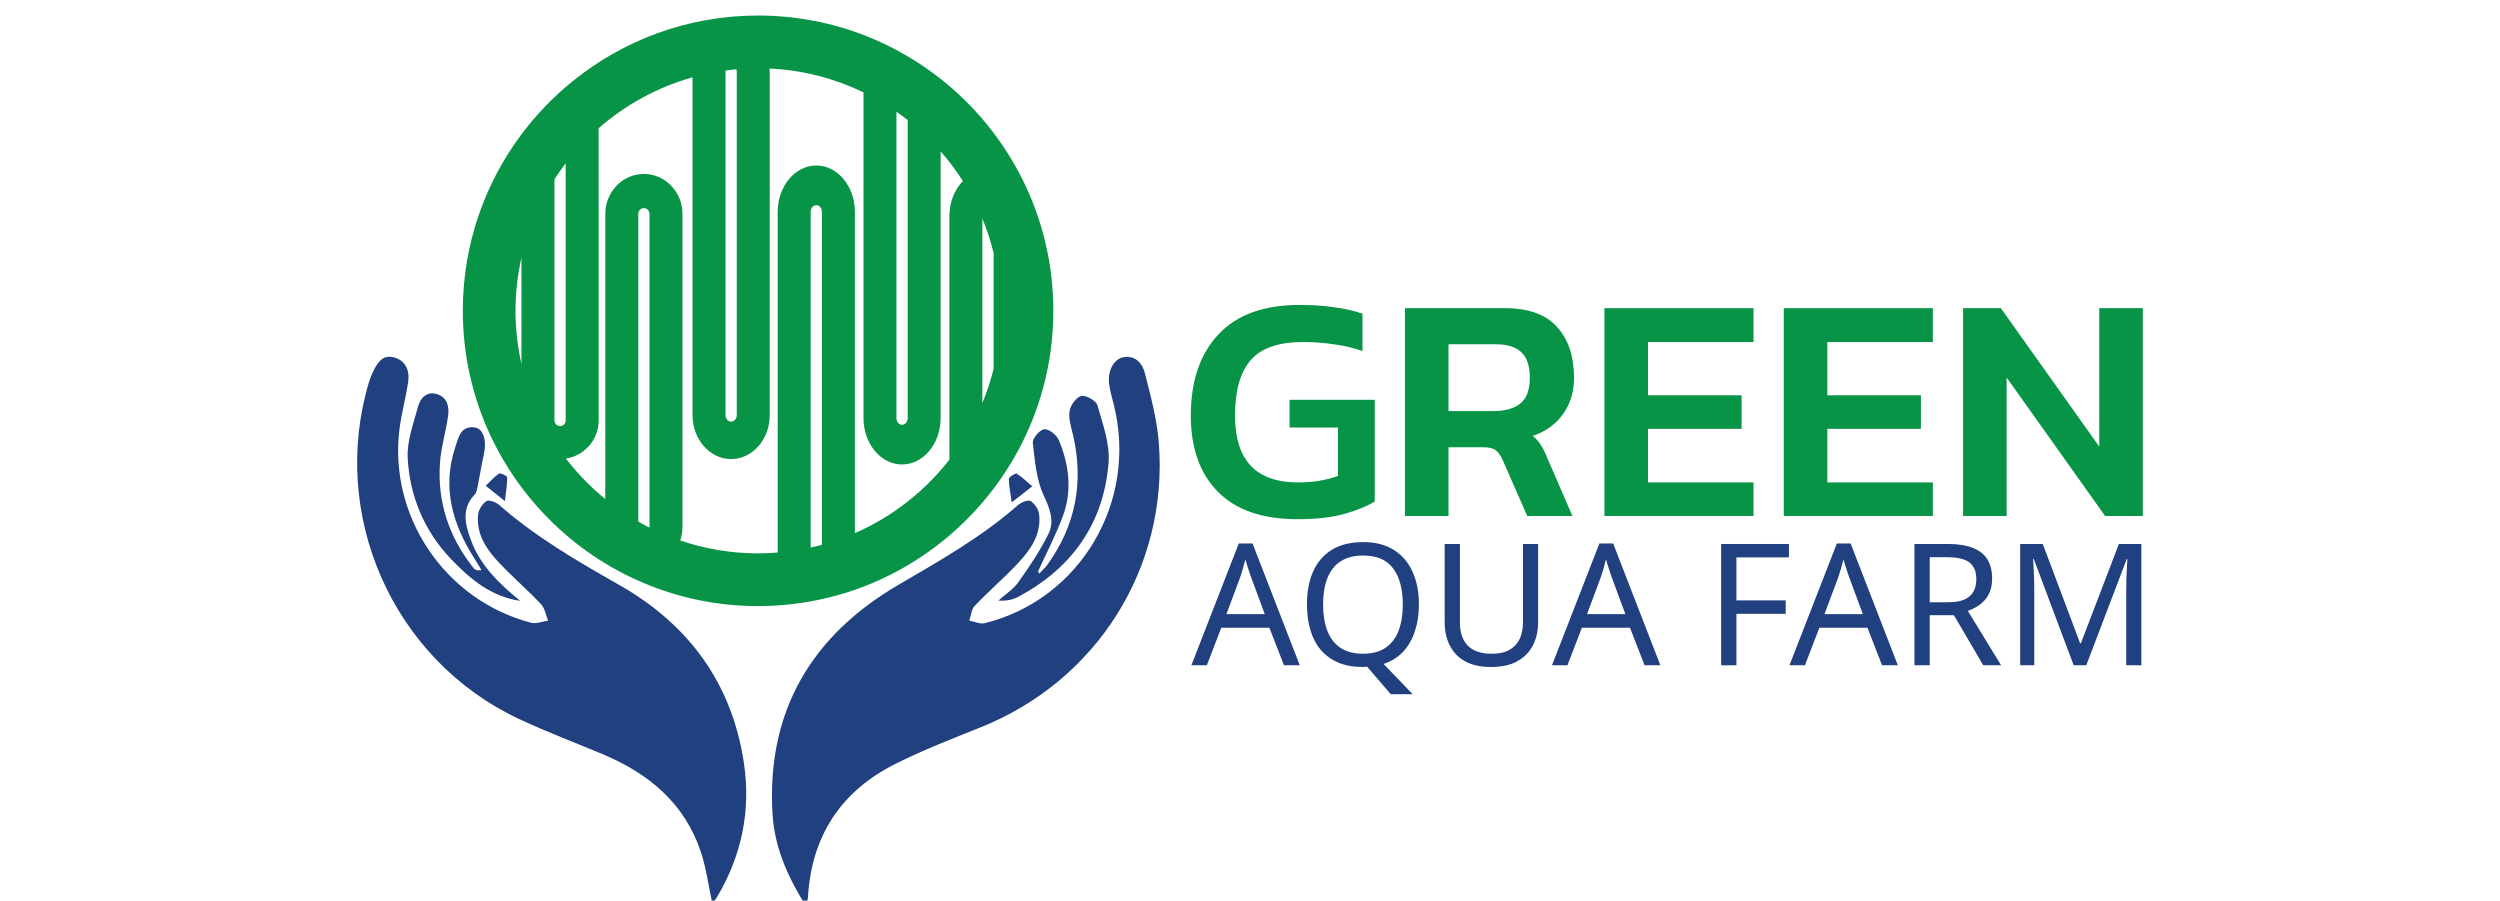 <svg width="161" height="58" viewBox="0 0 161 58" fill="none" xmlns="http://www.w3.org/2000/svg">
<g clip-path="url(#clip0_1390_3626)">
<path d="M66.477 31.319C65.975 31.711 65.652 31.964 65.155 32.352C65.076 31.777 64.971 31.308 64.973 30.841C64.973 30.72 65.394 30.457 65.473 30.503C65.821 30.716 66.117 31.016 66.477 31.319Z" fill="#204080"/>
<path d="M83.546 33.437C81.301 33.437 79.597 32.848 78.433 31.67C77.269 30.492 76.688 28.857 76.688 26.765C76.688 24.548 77.276 22.81 78.454 21.549C79.632 20.274 81.385 19.637 83.712 19.637C84.516 19.637 85.243 19.685 85.894 19.782C86.546 19.865 87.162 20.004 87.744 20.198V22.609C87.162 22.401 86.546 22.255 85.894 22.172C85.257 22.075 84.599 22.027 83.92 22.027C82.327 22.027 81.197 22.422 80.532 23.211C79.867 23.987 79.535 25.172 79.535 26.765C79.535 29.633 80.886 31.067 83.588 31.067C84.058 31.067 84.516 31.033 84.959 30.963C85.416 30.88 85.818 30.776 86.165 30.652V27.534H83.047V25.747H88.534V32.294C88.077 32.584 87.439 32.848 86.622 33.083C85.804 33.319 84.779 33.437 83.546 33.437Z" fill="#089447"/>
<path d="M90.478 33.229V19.845H96.9C98.438 19.845 99.567 20.253 100.288 21.071C101.008 21.874 101.368 22.962 101.368 24.334C101.368 25.234 101.133 26.01 100.662 26.661C100.205 27.312 99.553 27.784 98.708 28.075C98.93 28.255 99.103 28.449 99.228 28.657C99.366 28.864 99.505 29.141 99.643 29.488L101.265 33.229H98.355L96.775 29.633C96.637 29.328 96.484 29.114 96.318 28.989C96.152 28.864 95.875 28.802 95.487 28.802H93.284V33.229H90.478ZM93.284 26.474H96.173C96.907 26.474 97.482 26.315 97.898 25.996C98.313 25.664 98.521 25.11 98.521 24.334C98.521 23.585 98.341 23.038 97.981 22.692C97.621 22.345 97.073 22.172 96.339 22.172H93.284V26.474Z" fill="#089447"/>
<path d="M103.325 33.229V19.845H112.927V22.027H106.131V25.456H112.158V27.617H106.131V31.067H112.927V33.229H103.325Z" fill="#089447"/>
<path d="M114.874 33.229V19.845H124.476V22.027H117.68V25.456H123.707V27.617H117.68V31.067H124.476V33.229H114.874Z" fill="#089447"/>
<path d="M126.422 33.229V19.845H128.854L135.193 28.76V19.845H137.998V33.229H135.567L129.228 24.313V33.229H126.422Z" fill="#089447"/>
<path d="M82.689 42.845L81.748 40.427H78.65L77.72 42.845H76.724L79.778 34.999H80.664L83.706 42.845H82.689ZM80.577 37.187C80.555 37.129 80.518 37.023 80.467 36.87C80.416 36.717 80.365 36.56 80.314 36.4C80.27 36.232 80.234 36.104 80.204 36.017C80.168 36.162 80.128 36.312 80.084 36.465C80.048 36.611 80.007 36.746 79.964 36.87C79.927 36.994 79.894 37.1 79.865 37.187L78.979 39.551H81.452L80.577 37.187Z" fill="#204080"/>
<path d="M91.379 38.927C91.379 39.562 91.292 40.139 91.117 40.657C90.949 41.175 90.697 41.612 90.362 41.97C90.026 42.327 89.606 42.59 89.103 42.758L90.974 44.706H89.563L88.052 42.944C88.009 42.944 87.961 42.944 87.91 42.944C87.867 42.951 87.823 42.955 87.779 42.955C87.166 42.955 86.633 42.86 86.181 42.67C85.729 42.473 85.353 42.2 85.054 41.849C84.755 41.492 84.532 41.065 84.386 40.569C84.24 40.073 84.168 39.522 84.168 38.916C84.168 38.114 84.299 37.414 84.561 36.815C84.824 36.217 85.222 35.75 85.754 35.415C86.294 35.079 86.973 34.911 87.79 34.911C88.57 34.911 89.227 35.079 89.76 35.415C90.292 35.743 90.694 36.21 90.963 36.815C91.241 37.414 91.379 38.118 91.379 38.927ZM85.207 38.927C85.207 39.584 85.298 40.15 85.481 40.624C85.663 41.098 85.944 41.463 86.323 41.718C86.71 41.973 87.195 42.101 87.779 42.101C88.37 42.101 88.851 41.973 89.224 41.718C89.603 41.463 89.884 41.098 90.066 40.624C90.249 40.15 90.34 39.584 90.34 38.927C90.34 37.943 90.135 37.173 89.727 36.618C89.318 36.057 88.673 35.776 87.79 35.776C87.199 35.776 86.71 35.903 86.323 36.159C85.944 36.407 85.663 36.768 85.481 37.242C85.298 37.709 85.207 38.271 85.207 38.927Z" fill="#204080"/>
<path d="M99.053 40.087C99.053 40.627 98.944 41.116 98.725 41.554C98.506 41.984 98.171 42.327 97.718 42.583C97.273 42.831 96.704 42.955 96.011 42.955C95.041 42.955 94.3 42.692 93.79 42.167C93.286 41.634 93.035 40.934 93.035 40.066V35.032H94.019V40.098C94.019 40.733 94.187 41.226 94.523 41.576C94.866 41.926 95.38 42.101 96.066 42.101C96.54 42.101 96.923 42.017 97.215 41.849C97.514 41.674 97.733 41.437 97.872 41.138C98.01 40.832 98.079 40.481 98.079 40.087V35.032H99.053V40.087Z" fill="#204080"/>
<path d="M105.912 42.845L104.97 40.427H101.873L100.943 42.845H99.947L103.001 34.999H103.887L106.929 42.845H105.912ZM103.799 37.187C103.778 37.129 103.741 37.023 103.69 36.87C103.639 36.717 103.588 36.56 103.537 36.4C103.493 36.232 103.457 36.104 103.427 36.017C103.391 36.162 103.351 36.312 103.307 36.465C103.271 36.611 103.23 36.746 103.187 36.87C103.15 36.994 103.117 37.1 103.088 37.187L102.202 39.551H104.675L103.799 37.187Z" fill="#204080"/>
<path d="M111.826 42.845H110.841V35.032H115.207V35.896H111.826V38.665H114.999V39.529H111.826V42.845Z" fill="#204080"/>
<path d="M121.205 42.845L120.264 40.427H117.167L116.236 42.845H115.241L118.294 34.999H119.18L122.222 42.845H121.205ZM119.093 37.187C119.071 37.129 119.034 37.023 118.983 36.87C118.932 36.717 118.881 36.56 118.83 36.4C118.786 36.232 118.75 36.104 118.721 36.017C118.684 36.162 118.644 36.312 118.6 36.465C118.564 36.611 118.524 36.746 118.48 36.87C118.443 36.994 118.41 37.1 118.381 37.187L117.495 39.551H119.968L119.093 37.187Z" fill="#204080"/>
<path d="M125.447 35.032C126.097 35.032 126.629 35.115 127.045 35.283C127.468 35.444 127.782 35.688 127.986 36.017C128.19 36.345 128.293 36.757 128.293 37.253C128.293 37.669 128.216 38.016 128.063 38.293C127.91 38.57 127.713 38.792 127.472 38.96C127.238 39.121 126.99 39.248 126.728 39.343L128.873 42.845H127.723L125.83 39.617H124.276V42.845H123.291V35.032H125.447ZM125.393 35.885H124.276V38.785H125.447C125.87 38.785 126.217 38.73 126.487 38.621C126.757 38.504 126.954 38.337 127.078 38.118C127.209 37.899 127.275 37.625 127.275 37.297C127.275 36.954 127.205 36.68 127.067 36.476C126.936 36.272 126.731 36.122 126.454 36.027C126.177 35.933 125.823 35.885 125.393 35.885Z" fill="#204080"/>
<path d="M133.546 42.845L130.974 35.995H130.931C130.945 36.141 130.956 36.327 130.964 36.553C130.978 36.779 130.989 37.027 130.996 37.297C131.004 37.559 131.007 37.829 131.007 38.107V42.845H130.099V35.032H131.554L133.962 41.434H134.006L136.457 35.032H137.902V42.845H136.928V38.041C136.928 37.786 136.931 37.534 136.939 37.286C136.946 37.031 136.957 36.794 136.972 36.575C136.986 36.348 136.997 36.159 137.004 36.005H136.961L134.356 42.845H133.546Z" fill="#204080"/>
<path d="M66.934 36.938C67.11 36.747 67.305 36.572 67.456 36.364C69.28 33.825 69.809 31.032 69.098 27.993C68.982 27.491 68.8 26.954 68.879 26.471C68.941 26.096 69.316 25.57 69.638 25.498C69.938 25.432 70.591 25.807 70.677 26.105C71.019 27.311 71.486 28.583 71.392 29.791C71.085 33.704 69.041 36.581 65.582 38.433C65.218 38.629 64.79 38.71 64.297 38.677C64.731 38.284 65.253 37.955 65.584 37.491C66.292 36.493 66.987 35.467 67.524 34.373C67.915 33.575 67.627 32.788 67.224 31.93C66.739 30.9 66.643 29.668 66.513 28.506C66.483 28.23 66.961 27.677 67.25 27.644C67.54 27.611 68.042 28.004 68.178 28.324C68.849 29.907 69.059 31.571 68.458 33.215C68.007 34.445 67.388 35.614 66.844 36.811C66.875 36.853 66.906 36.897 66.934 36.938Z" fill="#204080"/>
<path d="M32.516 32.27C32.025 31.878 31.72 31.635 31.281 31.284C31.56 31.016 31.818 30.712 32.139 30.497C32.228 30.438 32.66 30.648 32.663 30.738C32.667 31.209 32.584 31.678 32.516 32.27Z" fill="#204080"/>
<path d="M60.578 5.08C59.905 4.55 59.195 4.065 58.454 3.627C58.237 3.499 58.017 3.374 57.796 3.256C57.154 2.91 56.489 2.6 55.807 2.329C53.644 1.471 51.284 1 48.82 1C44.286 1 40.116 2.596 36.845 5.256C35.623 6.249 34.527 7.389 33.582 8.65C31.21 11.822 29.805 15.758 29.805 20.015C29.805 30.502 38.333 39.033 48.82 39.033C49.432 39.033 50.039 39.002 50.635 38.945C52.12 38.803 53.556 38.491 54.922 38.029C57.224 37.246 59.326 36.033 61.14 34.488C61.9 33.839 62.611 33.131 63.264 32.37C63.514 32.078 63.755 31.78 63.988 31.473C64.816 30.377 65.531 29.189 66.11 27.926C67.217 25.516 67.835 22.837 67.835 20.015C67.835 13.966 64.996 8.566 60.578 5.08ZM57.73 7.196C57.978 7.369 58.219 7.549 58.454 7.733V26.922C58.454 27.16 58.292 27.356 58.092 27.356C57.892 27.356 57.73 27.16 57.73 26.922V7.196ZM46.724 4.633C46.724 4.6 46.728 4.569 46.733 4.539C46.959 4.508 47.184 4.482 47.413 4.462C47.434 4.512 47.448 4.572 47.448 4.633V26.742C47.448 26.968 47.283 27.152 47.086 27.152C46.886 27.152 46.724 26.968 46.724 26.742V4.633ZM36.43 10.518V27.079C36.43 27.277 36.268 27.439 36.069 27.439C35.869 27.439 35.707 27.277 35.707 27.079V11.544C35.935 11.191 36.176 10.849 36.43 10.518ZM33.199 20.015C33.199 18.838 33.335 17.689 33.582 16.584V23.447C33.335 22.341 33.199 21.195 33.199 20.015ZM41.828 33.953C41.828 33.962 41.826 33.968 41.824 33.977C41.581 33.854 41.342 33.725 41.105 33.589V13.778C41.105 13.572 41.265 13.403 41.464 13.403C41.664 13.403 41.828 13.572 41.828 13.778V33.953ZM52.931 35.084C52.692 35.15 52.451 35.209 52.207 35.262V13.648C52.207 13.409 52.37 13.214 52.569 13.214C52.769 13.214 52.931 13.409 52.931 13.648V35.084ZM61.14 13.925V29.603C59.546 31.646 57.458 33.284 55.056 34.334V13.648C55.056 12 53.94 10.658 52.569 10.658C51.199 10.658 50.083 12 50.083 13.648V35.582C49.666 35.615 49.245 35.637 48.82 35.637C47.066 35.637 45.382 35.343 43.808 34.808C43.898 34.538 43.951 34.253 43.951 33.953V13.778C43.951 12.357 42.837 11.202 41.464 11.202C40.094 11.202 38.98 12.357 38.98 13.778V32.138C38.037 31.37 37.187 30.495 36.444 29.533C37.636 29.351 38.553 28.32 38.553 27.079V8.257C40.278 6.749 42.335 5.615 44.599 4.979V26.742C44.599 28.296 45.713 29.564 47.086 29.564C48.456 29.564 49.57 28.296 49.57 26.742V4.633C49.57 4.558 49.566 4.486 49.561 4.414C51.718 4.515 53.764 5.056 55.608 5.948V26.922C55.608 28.57 56.722 29.912 58.092 29.912C59.462 29.912 60.578 28.57 60.578 26.922V9.75C61.102 10.347 61.58 10.987 62.008 11.66C61.477 12.208 61.14 13.019 61.14 13.925ZM63.988 23.749C63.799 24.51 63.558 25.247 63.264 25.959V14.074C63.558 14.784 63.799 15.523 63.988 16.284V23.749Z" fill="#089447"/>
<path d="M51.922 58.375C50.677 56.408 49.861 54.479 49.745 52.35C49.383 45.784 52.267 40.93 57.859 37.663C60.532 36.102 63.218 34.585 65.557 32.53C65.766 32.348 66.217 32.169 66.375 32.269C66.64 32.44 66.89 32.824 66.923 33.142C67.061 34.468 66.327 35.459 65.481 36.35C64.606 37.27 63.641 38.106 62.764 39.027C62.554 39.248 62.532 39.651 62.424 39.971C62.762 40.031 63.128 40.206 63.433 40.129C69.57 38.597 73.277 32.311 71.738 26.1C71.62 25.624 71.475 25.148 71.422 24.666C71.332 23.85 71.755 23.103 72.361 23.002C73.163 22.868 73.584 23.449 73.737 24.054C74.112 25.53 74.514 27.027 74.63 28.536C75.246 36.562 70.635 43.843 63.161 46.836C61.313 47.577 59.449 48.298 57.673 49.189C54.156 50.949 52.26 53.839 52.032 57.79C52.025 57.915 51.986 58.042 51.922 58.375Z" fill="#204080"/>
<path d="M45.871 58.175C45.625 57.038 45.485 55.922 45.139 54.876C44.102 51.745 41.799 49.829 38.848 48.586C37.037 47.823 35.193 47.132 33.417 46.299C25.294 42.49 21.17 33.146 23.779 24.547C23.839 24.354 23.913 24.164 24.001 23.984C24.273 23.42 24.604 22.824 25.34 23.006C26.088 23.19 26.391 23.826 26.29 24.556C26.147 25.582 25.86 26.588 25.729 27.615C25.012 33.262 28.671 38.66 34.196 40.103C34.529 40.191 34.928 40.022 35.297 39.974C35.15 39.614 35.09 39.171 34.84 38.908C33.99 38.005 33.043 37.189 32.188 36.29C31.359 35.42 30.664 34.438 30.787 33.151C30.817 32.833 31.061 32.449 31.324 32.274C31.477 32.17 31.935 32.335 32.139 32.513C34.481 34.567 37.145 36.121 39.842 37.65C44.332 40.191 47.136 43.979 47.908 49.136C48.368 52.216 47.761 55.115 46.162 57.796C46.079 57.932 45.967 58.05 45.871 58.175Z" fill="#204080"/>
<path d="M33.499 38.695C31.644 38.428 30.296 37.309 29.07 36.029C27.323 34.205 26.384 31.966 26.255 29.482C26.2 28.401 26.63 27.281 26.917 26.2C27.066 25.641 27.472 25.178 28.138 25.38C28.802 25.582 28.943 26.187 28.857 26.79C28.715 27.788 28.412 28.767 28.338 29.765C28.145 32.319 28.912 34.604 30.515 36.606C30.594 36.704 30.734 36.757 31.008 36.715C30.861 36.472 30.721 36.226 30.567 35.989C29.131 33.749 28.447 31.379 29.335 28.748C29.535 28.158 29.671 27.432 30.535 27.52C31.127 27.579 31.363 28.349 31.162 29.254C31.01 29.93 30.905 30.614 30.767 31.291C30.727 31.482 30.697 31.714 30.574 31.844C29.701 32.756 29.953 33.762 30.32 34.762C30.923 36.428 32.157 37.594 33.499 38.695Z" fill="#204080"/>
</g>
<defs>
<clipPath id="clip0_1390_3626">
<rect width="161" height="58" fill="white"/>
</clipPath>
</defs>
</svg>
